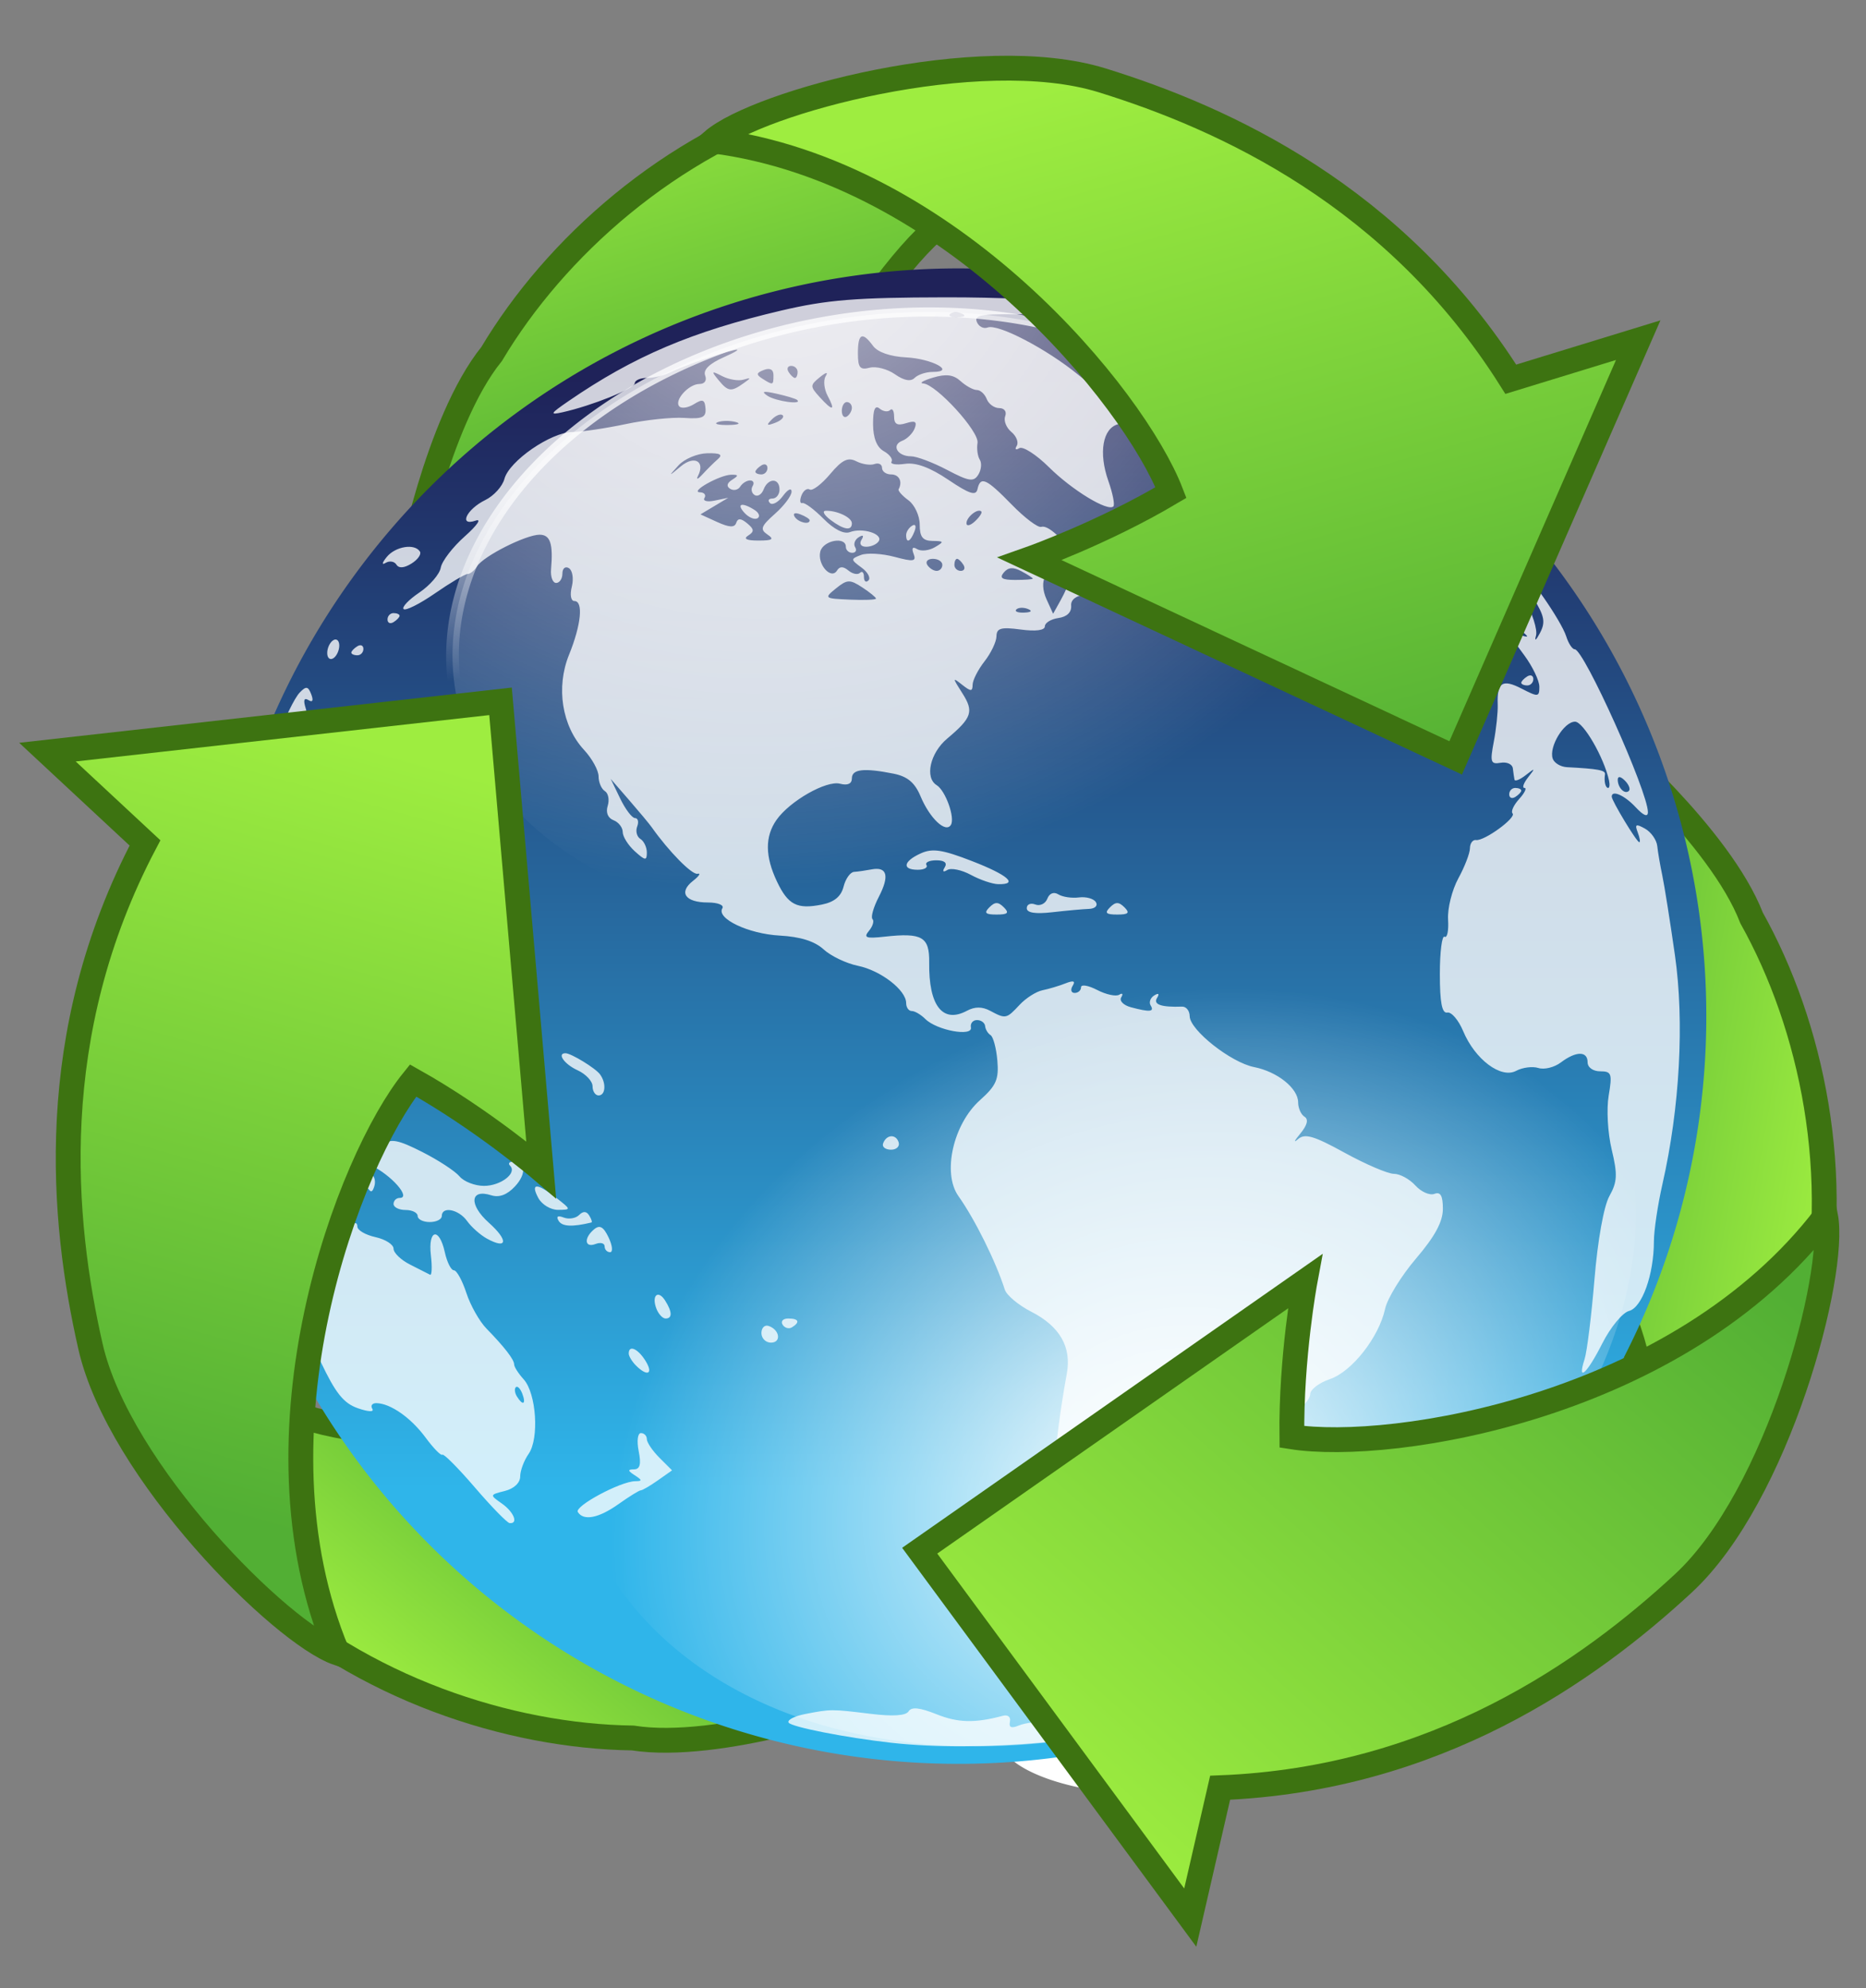 <?xml version="1.0" encoding="UTF-8" standalone="no"?>
<!-- Created with Inkscape (http://www.inkscape.org/) -->
<svg xmlns:dc="http://purl.org/dc/elements/1.1/" xmlns:cc="http://web.resource.org/cc/" xmlns:rdf="http://www.w3.org/1999/02/22-rdf-syntax-ns#" xmlns:svg="http://www.w3.org/2000/svg" xmlns="http://www.w3.org/2000/svg" xmlns:xlink="http://www.w3.org/1999/xlink" xmlns:sodipodi="http://inkscape.sourceforge.net/DTD/sodipodi-0.dtd" xmlns:inkscape="http://www.inkscape.org/namespaces/inkscape" id="svg2" sodipodi:version="0.32" inkscape:version="0.41" width="150.191" height="160.045" version="1.0" sodipodi:docbase="/home/kuba" sodipodi:docname="earth_recycle.svg" inkscape:export-xdpi="156.52174" inkscape:export-ydpi="156.52174">
  <rect width="100%" height="100%" fill="#808080" stroke="none"/>
  <defs id="defs5">
    <linearGradient id="linearGradient3534">
      <stop style="stop-color:#87f862;stop-opacity:1;" offset="0" id="stop3536"></stop>
      <stop style="stop-color:#63aacc;stop-opacity:1;" offset="0.5" id="stop3540"></stop>
      <stop style="stop-color:#ffffff;stop-opacity:1;" offset="1" id="stop3538"></stop>
    </linearGradient>
    <linearGradient y2="-75.892" x2="14.184" y1="-55.519" x1="-16.717" gradientTransform="matrix(-0.335,0.989,-0.907,-0.307,0,0)" gradientUnits="userSpaceOnUse" id="linearGradient2391" xlink:href="#linearGradient8789" inkscape:collect="always"></linearGradient>
    <linearGradient y2="11.497" x2="-155.116" y1="28.476" x1="-178.06" gradientTransform="matrix(-0.689,-0.785,0.719,-0.632,0,0)" gradientUnits="userSpaceOnUse" id="linearGradient2377" xlink:href="#linearGradient8789" inkscape:collect="always"></linearGradient>
    <linearGradient inkscape:collect="always" xlink:href="#linearGradient2165" id="linearGradient10509" gradientUnits="userSpaceOnUse" x1="194.689" y1="31.854" x2="194.689" y2="74.712"></linearGradient>
    <linearGradient inkscape:collect="always" xlink:href="#linearGradient4448" id="linearGradient10507" gradientUnits="userSpaceOnUse" x1="181.996" y1="36.387" x2="183.279" y2="53.875"></linearGradient>
    <radialGradient inkscape:collect="always" xlink:href="#linearGradient2173" id="radialGradient10505" gradientUnits="userSpaceOnUse" gradientTransform="matrix(0.162,2.107,-1.691,0.263,228.263,-371.43)" cx="180.725" cy="38.594" fx="180.725" fy="38.594" r="28.884"></radialGradient>
    <radialGradient inkscape:collect="always" xlink:href="#linearGradient3598" id="radialGradient10503" gradientUnits="userSpaceOnUse" gradientTransform="matrix(-1.018,1.575892e-16,6.233031e-7,-1.182,391.624,74.389)" cx="194.079" cy="26.293" fx="194.079" fy="26.293" r="28.884"></radialGradient>
    <linearGradient id="linearGradient8789">
      <stop style="stop-color:#9eed40;stop-opacity:1;" offset="0" id="stop8791"></stop>
      <stop style="stop-color:#52af34;stop-opacity:1;" offset="1" id="stop8793"></stop>
    </linearGradient>
    <linearGradient inkscape:collect="always" id="linearGradient4448">
      <stop style="stop-color:#ffffff;stop-opacity:1;" offset="0" id="stop4450"></stop>
      <stop style="stop-color:#ffffff;stop-opacity:0;" offset="1" id="stop4452"></stop>
    </linearGradient>
    <linearGradient id="linearGradient3598" inkscape:collect="always">
      <stop id="stop3600" offset="0" style="stop-color:#ffffff;stop-opacity:1"></stop>
      <stop id="stop3602" offset="1" style="stop-color:#ffffff;stop-opacity:0"></stop>
    </linearGradient>
    <linearGradient inkscape:collect="always" id="linearGradient2173">
      <stop style="stop-color:#ffffff;stop-opacity:0.875" offset="0" id="stop2175"></stop>
      <stop style="stop-color:#ffffff;stop-opacity:0" offset="1" id="stop2177"></stop>
    </linearGradient>
    <linearGradient inkscape:collect="always" id="linearGradient2165">
      <stop style="stop-color:#1f2259;stop-opacity:1;" offset="0" id="stop2167"></stop>
      <stop style="stop-color:#2fb5ea;stop-opacity:1" offset="1" id="stop2169"></stop>
    </linearGradient>
    <radialGradient inkscape:collect="always" xlink:href="#linearGradient2173" id="radialGradient4325" gradientUnits="userSpaceOnUse" gradientTransform="matrix(0.162,2.107,-1.691,0.263,228.263,-371.43)" cx="180.725" cy="38.594" fx="180.725" fy="38.594" r="28.884"></radialGradient>
    <radialGradient inkscape:collect="always" xlink:href="#linearGradient3598" id="radialGradient4327" gradientUnits="userSpaceOnUse" gradientTransform="matrix(-1.018,0,6.2330308e-7,-1.182,391.624,74.389)" cx="194.079" cy="26.293" fx="194.079" fy="26.293" r="28.884"></radialGradient>
    <linearGradient inkscape:collect="always" xlink:href="#linearGradient4448" id="linearGradient4456" x1="181.996" y1="36.387" x2="183.279" y2="53.875" gradientUnits="userSpaceOnUse"></linearGradient>
    <radialGradient cx="246.846" cy="165.748" fx="246.846" fy="165.748" gradientTransform="scale(1.003,0.997)" gradientUnits="userSpaceOnUse" id="radialGradient4215" r="280.086" xlink:href="#linearGradient1708"></radialGradient>
    <radialGradient cx="269.585" cy="188.822" fx="269.585" fy="188.822" gradientUnits="userSpaceOnUse" id="radialGradient4214" r="250.608" xlink:href="#linearGradient4206"></radialGradient>
    <radialGradient cx="269.585" cy="188.822" fx="269.585" fy="188.822" gradientUnits="userSpaceOnUse" id="radialGradient4210" r="250.608" xlink:href="#linearGradient4206"></radialGradient>
    <radialGradient cx="246.846" cy="165.748" fx="246.846" fy="165.748" gradientTransform="scale(1.003,0.997)" gradientUnits="userSpaceOnUse" id="radialGradient1712" r="280.086" xlink:href="#linearGradient1708"></radialGradient>
    <linearGradient id="linearGradient1708">
      <stop id="stop1709" offset="0" style="stop-color:#5e6700;stop-opacity:1;"></stop>
      <stop id="stop1710" offset="1" style="stop-color:#005f00;stop-opacity:1;"></stop>
    </linearGradient>
    <linearGradient id="linearGradient4206">
      <stop id="stop4207" offset="0" style="stop-color:#0089af;stop-opacity:1;"></stop>
      <stop id="stop4208" offset="1" style="stop-color:#00005c;stop-opacity:1;"></stop>
    </linearGradient>
    <linearGradient inkscape:collect="always" xlink:href="#linearGradient2165" id="linearGradient1461" gradientUnits="userSpaceOnUse" x1="194.689" y1="31.854" x2="194.689" y2="74.712"></linearGradient>
    <linearGradient gradientUnits="userSpaceOnUse" y2="141.795" x2="42.925" y1="159.772" x1="21.739" gradientTransform="scale(1.201,0.832)" id="linearGradient3544" xlink:href="#linearGradient8789" inkscape:collect="always"></linearGradient>
    <linearGradient gradientUnits="userSpaceOnUse" y2="80.245" x2="84.935" y1="13.401" x1="59.63" gradientTransform="scale(1.153,0.867)" id="linearGradient3552" xlink:href="#linearGradient8789" inkscape:collect="always"></linearGradient>
    <linearGradient gradientUnits="userSpaceOnUse" y2="137.726" x2="7.69" y1="71.676" x1="32.349" gradientTransform="scale(1.153,0.867)" id="linearGradient3554" xlink:href="#linearGradient8789" inkscape:collect="always"></linearGradient>
    <linearGradient gradientUnits="userSpaceOnUse" y2="118.519" x2="123.33" y1="163.471" x1="69.567" gradientTransform="scale(1.153,0.867)" id="linearGradient3556" xlink:href="#linearGradient8789" inkscape:collect="always"></linearGradient>
  </defs>
  <g id="layer1" transform="matrix(0.172,0,0,0.172,188.099,-4.282)"></g>
  <path style="stroke-dasharray:none;fill:url(#linearGradient2391);fill-opacity:1.0;fill-rule:evenodd;stroke:#3d7311;stroke-width:2;stroke-linecap:butt;stroke-linejoin:miter;stroke-miterlimit:4;stroke-opacity:1;display:inline" d="M 89.069,16.946 C 81.909,17.463 79.62,12.277 71.866,22.152 C 64.18,31.938 60.762,41.921 60.762,41.921 L 32.882,46.087 C 32.882,46.087 35.141,33.984 39.571,28.498 C 44.677,19.933 53.91,11.662 65.214,8.135 C 76.517,4.609 96.101,16.438 89.069,16.946 z" id="path2333" sodipodi:nodetypes="czccczz"></path>
  <path sodipodi:type="arc" style="fill:#ffffff;fill-opacity:1;stroke:none;stroke-width:1.25;stroke-miterlimit:4;stroke-opacity:1;display:inline" id="path3519" sodipodi:cx="193.56345" sodipodi:cy="56.485737" sodipodi:rx="28.884468" sodipodi:ry="28.884468" d="M 222.448 56.486 A 28.884 28.884 0 1 1 164.679,56.486 A 28.884 28.884 0 1 1 222.448 56.486 z" transform="matrix(0.45,0,0,-0.165,6.26,149.096)"></path>
  <path style="stroke-dasharray:none;fill:url(#linearGradient3544);fill-opacity:1.0;fill-rule:evenodd;stroke:#3d7311;stroke-width:2;stroke-linecap:butt;stroke-linejoin:miter;stroke-miterlimit:4;stroke-opacity:1;display:inline" d="M 16.171,102.826 C 20.199,108.768 16.852,113.343 29.281,115.121 C 41.599,116.884 51.954,114.853 51.954,114.853 L 69.501,136.915 C 69.501,136.915 57.89,141.01 50.925,139.916 C 40.954,139.777 29.174,135.916 20.468,127.89 C 11.763,119.864 12.214,96.99 16.171,102.826 z" id="path2381" sodipodi:nodetypes="czccczz"></path>
  <path style="stroke-dasharray:none;fill:url(#linearGradient2377);fill-opacity:1.0;fill-rule:evenodd;stroke:#3d7311;stroke-width:2;stroke-linecap:butt;stroke-linejoin:miter;stroke-miterlimit:4;stroke-opacity:1;display:inline" d="M 126.238,122.54 C 129.37,116.081 135.005,116.692 130.331,105.039 C 125.698,93.49 118.761,85.538 118.761,85.538 L 129.094,59.311 C 129.094,59.311 138.446,67.318 140.981,73.898 C 145.847,82.602 148.393,94.734 145.795,106.286 C 143.197,117.839 123.161,128.885 126.238,122.54 z" id="path2365" sodipodi:nodetypes="czccczz"></path>
  <path transform="matrix(2.084,0,0,2.084,-326.244,-35.914)" d="M 222.448 56.486 A 28.884 28.884 0 1 1 164.679,56.486 A 28.884 28.884 0 1 1 222.448 56.486 z" sodipodi:ry="28.884468" sodipodi:rx="28.884468" sodipodi:cy="56.485737" sodipodi:cx="193.56345" id="path3523" style="fill:url(#linearGradient10509);fill-opacity:1;stroke:none;stroke-width:1.25;stroke-miterlimit:4;stroke-opacity:1;display:inline" sodipodi:type="arc"></path>
  <path style="opacity:0.784;fill:#ffffff;fill-opacity:1;display:inline" id="path3525" d="M 71.721,140.3 C 68.035,139.884 63.693,139.03 63.476,138.679 C 63.344,138.466 63.944,138.155 64.809,137.987 C 66.878,137.585 66.913,137.585 70.077,137.972 C 71.876,138.192 72.914,138.124 73.132,137.771 C 73.364,137.395 74.03,137.464 75.387,138.007 C 77.113,138.698 78.462,138.73 80.701,138.134 C 81.126,138.021 81.37,138.217 81.287,138.607 C 81.188,139.075 81.405,139.164 82.016,138.906 C 82.494,138.704 83.54,138.574 84.341,138.618 L 85.797,138.696 L 84.627,137.872 L 83.458,137.048 L 84.569,136.638 C 85.277,136.375 85.925,136.43 86.356,136.788 C 87.225,137.509 93.197,136.995 95.595,135.993 C 96.545,135.596 98.006,135.263 98.841,135.254 C 99.676,135.244 100.905,134.924 101.572,134.543 C 102.921,133.772 103.999,133.616 103.999,134.192 C 103.999,134.629 99.24,136.749 95.02,138.192 C 89.288,140.151 78.801,141.1 71.721,140.3 z M 84.686,132.511 C 82.942,131.794 81.968,130.062 82.757,129.082 C 83.102,128.654 83.05,128.473 82.58,128.468 C 82.112,128.463 82.08,128.354 82.473,128.104 C 82.781,127.908 83.18,126.655 83.361,125.32 C 83.542,123.985 83.976,121.91 84.324,120.709 C 84.673,119.508 84.955,118.088 84.951,117.554 C 84.943,116.526 85.368,113.288 85.864,110.598 C 86.262,108.444 85.304,106.772 82.998,105.596 C 81.976,105.074 81.02,104.275 80.875,103.82 C 80.153,101.559 78.475,98.174 77.137,96.283 C 75.832,94.437 76.723,90.491 78.881,88.564 C 80.183,87.402 80.406,86.894 80.275,85.379 C 80.19,84.388 79.944,83.468 79.729,83.334 C 79.513,83.201 79.316,82.873 79.291,82.606 C 79.265,82.339 78.971,82.121 78.638,82.121 C 78.304,82.121 78.084,82.388 78.148,82.714 C 78.3,83.484 75.39,82.946 74.479,82.036 C 74.125,81.682 73.633,81.392 73.385,81.392 C 73.137,81.392 72.934,81.103 72.934,80.749 C 72.934,79.709 70.885,78.127 69.051,77.752 C 68.117,77.561 66.874,76.965 66.288,76.428 C 65.575,75.774 64.413,75.408 62.763,75.319 C 60.234,75.182 57.633,73.944 58.143,73.12 C 58.301,72.864 57.776,72.655 56.974,72.655 C 55.155,72.655 54.594,71.842 55.776,70.917 C 56.27,70.531 56.436,70.272 56.145,70.343 C 55.705,70.45 53.839,68.555 52.448,66.588 C 52.26,66.321 51.441,65.338 50.63,64.404 L 49.155,62.705 L 49.916,64.282 C 50.335,65.15 50.873,65.86 51.112,65.86 C 51.351,65.86 51.429,66.166 51.286,66.539 C 51.143,66.912 51.259,67.362 51.544,67.538 C 51.829,67.715 52.063,68.207 52.063,68.634 C 52.063,69.308 51.937,69.295 51.092,68.53 C 50.558,68.046 50.121,67.35 50.121,66.983 C 50.121,66.616 49.787,66.187 49.378,66.03 C 48.925,65.856 48.744,65.405 48.913,64.873 C 49.065,64.393 48.962,63.86 48.685,63.688 C 48.407,63.516 48.179,62.984 48.179,62.505 C 48.179,62.025 47.653,61.065 47.01,60.372 C 45.226,58.447 44.735,55.338 45.801,52.711 C 46.779,50.299 46.968,48.386 46.229,48.386 C 45.949,48.386 45.861,47.881 46.025,47.225 C 46.185,46.587 46.08,45.919 45.792,45.741 C 45.502,45.561 45.267,45.754 45.267,46.173 C 45.267,46.589 45.04,46.93 44.763,46.93 C 44.486,46.93 44.302,46.438 44.353,45.838 C 44.532,43.765 44.293,43.047 43.428,43.047 C 42.326,43.047 38.902,44.777 38.401,45.588 C 38.192,45.925 37.85,46.204 37.64,46.208 C 37.43,46.211 36.248,46.912 35.014,47.766 C 33.78,48.62 32.642,49.19 32.485,49.033 C 32.329,48.877 32.9,48.277 33.755,47.701 C 34.61,47.124 35.385,46.224 35.476,45.699 C 35.567,45.175 36.442,44.036 37.421,43.169 C 38.399,42.302 38.788,41.736 38.284,41.912 C 36.89,42.397 37.549,40.992 39.062,40.254 C 39.748,39.92 40.439,39.155 40.599,38.555 C 40.983,37.113 44.336,34.8 46.073,34.778 C 46.831,34.769 48.762,34.482 50.364,34.142 C 51.966,33.802 54.081,33.578 55.064,33.644 C 56.533,33.743 56.84,33.608 56.785,32.882 C 56.731,32.165 56.558,32.098 55.869,32.529 C 55.401,32.821 54.869,32.909 54.685,32.726 C 54.221,32.262 55.423,30.912 56.3,30.912 C 56.722,30.912 56.911,30.627 56.756,30.224 C 56.582,29.77 57.103,29.266 58.282,28.747 C 59.266,28.314 59.635,28.059 59.101,28.181 C 57.82,28.472 54.947,29.479 53.889,30.006 C 53.426,30.237 52.607,30.427 52.069,30.427 C 51.532,30.427 51.092,30.619 51.092,30.854 C 51.092,31.276 47.632,32.665 45.267,33.192 C 44.216,33.426 44.281,33.306 45.753,32.295 C 51.008,28.682 55.681,26.693 62.882,25.002 C 66.574,24.135 68.873,23.95 76.089,23.937 C 84.796,23.922 91.329,24.704 89.895,25.59 C 89.536,25.812 89.058,25.881 88.835,25.743 C 88.611,25.605 86.16,25.426 83.388,25.346 C 79.157,25.223 78.39,25.312 78.616,25.899 C 78.763,26.284 79.158,26.494 79.493,26.366 C 80.326,26.046 84.246,28.091 86.782,30.169 C 87.932,31.112 89.057,31.883 89.281,31.883 C 89.506,31.883 89.973,32.337 90.32,32.892 C 90.871,33.775 90.831,33.931 89.999,34.149 C 88.749,34.476 88.408,36.449 89.209,38.718 C 89.561,39.716 89.743,40.638 89.614,40.767 C 89.17,41.211 86.302,39.465 84.432,37.614 C 83.402,36.594 82.326,35.904 82.04,36.081 C 81.754,36.258 81.661,36.175 81.834,35.896 C 82.006,35.618 81.811,35.112 81.401,34.772 C 80.992,34.432 80.769,33.862 80.906,33.504 C 81.046,33.138 80.836,32.854 80.427,32.854 C 80.027,32.854 79.574,32.526 79.42,32.125 C 79.266,31.725 78.908,31.397 78.624,31.397 C 78.34,31.397 77.753,31.077 77.32,30.685 C 76.739,30.159 76.155,30.084 75.097,30.4 C 74.308,30.636 73.953,30.847 74.307,30.87 C 75.354,30.938 78.829,34.741 78.679,35.655 C 78.603,36.116 78.685,36.723 78.86,37.003 C 79.036,37.282 78.983,37.828 78.741,38.216 C 78.367,38.815 77.99,38.757 76.225,37.827 C 75.082,37.226 73.778,36.735 73.327,36.735 C 72.227,36.737 71.718,35.83 72.623,35.482 C 73.02,35.33 73.469,34.88 73.622,34.483 C 73.83,33.941 73.658,33.837 72.931,34.068 C 72.219,34.294 71.964,34.153 71.964,33.533 C 71.964,33.07 71.82,32.835 71.644,33.011 C 71.469,33.187 71.086,33.133 70.795,32.891 C 70.429,32.587 70.267,32.975 70.271,34.146 C 70.275,35.254 70.572,36.006 71.13,36.319 C 71.6,36.581 71.882,36.962 71.757,37.164 C 71.632,37.366 72.119,37.446 72.839,37.342 C 73.722,37.213 74.859,37.632 76.332,38.627 C 78.016,39.764 78.552,39.939 78.673,39.39 C 78.913,38.305 79.367,38.508 81.434,40.625 C 82.48,41.697 83.548,42.502 83.808,42.415 C 84.356,42.233 85.622,43.415 86.791,45.198 C 87.609,46.447 88.796,46.979 88.216,45.838 C 88.046,45.504 88.361,45.747 88.915,46.377 C 89.47,47.007 89.92,47.881 89.916,48.318 C 89.909,49.009 89.846,49.018 89.438,48.386 C 89.019,47.739 88.962,47.739 88.921,48.386 C 88.89,48.886 88.799,48.924 88.631,48.507 C 88.239,47.537 86.136,47.749 86.215,48.75 C 86.258,49.288 85.882,49.656 85.19,49.754 C 84.59,49.84 84.098,50.142 84.098,50.425 C 84.098,50.746 83.367,50.843 82.157,50.68 C 80.571,50.468 80.213,50.567 80.204,51.223 C 80.198,51.665 79.766,52.572 79.244,53.24 C 78.722,53.907 78.29,54.753 78.284,55.12 C 78.275,55.684 78.145,55.684 77.433,55.12 C 76.652,54.502 76.654,54.551 77.453,55.802 C 78.401,57.287 78.238,57.778 76.232,59.466 C 74.863,60.618 74.416,62.606 75.391,63.209 C 76.104,63.65 76.887,65.84 76.535,66.41 C 76.114,67.091 74.838,65.886 74.093,64.105 C 73.633,63.004 73.042,62.508 71.923,62.284 C 69.539,61.807 68.566,61.916 68.566,62.66 C 68.566,63.099 68.226,63.253 67.614,63.093 C 66.515,62.806 63.563,64.488 62.498,66.008 C 61.563,67.343 61.575,68.943 62.536,70.967 C 63.43,72.851 64.154,73.222 66.15,72.823 C 67.15,72.623 67.698,72.17 67.897,71.38 C 68.056,70.747 68.435,70.212 68.74,70.191 C 69.045,70.171 69.675,70.081 70.141,69.992 C 71.408,69.749 71.611,70.506 70.734,72.201 C 70.303,73.034 70.074,73.84 70.225,73.991 C 70.376,74.142 70.248,74.567 69.942,74.936 C 69.481,75.492 69.7,75.573 71.217,75.405 C 74.223,75.074 74.817,75.42 74.789,77.484 C 74.741,80.967 75.872,82.418 77.823,81.374 C 78.467,81.029 79.052,81.03 79.698,81.375 C 80.947,82.044 81.005,82.032 82.066,80.893 C 82.57,80.352 83.398,79.824 83.905,79.721 C 84.412,79.619 85.244,79.369 85.755,79.168 C 86.407,78.91 86.58,78.97 86.334,79.368 C 86.141,79.681 86.214,79.936 86.497,79.936 C 86.779,79.936 87.011,79.731 87.011,79.48 C 87.011,79.229 87.596,79.327 88.311,79.698 C 89.026,80.069 89.824,80.24 90.085,80.079 C 90.345,79.918 90.418,80.014 90.246,80.292 C 90.074,80.569 90.423,80.928 91.021,81.088 C 92.548,81.497 92.935,81.462 92.613,80.941 C 92.46,80.692 92.59,80.331 92.902,80.138 C 93.257,79.918 93.341,79.997 93.124,80.347 C 92.802,80.868 93.478,81.099 95.141,81.038 C 95.475,81.025 95.752,81.373 95.756,81.81 C 95.769,82.924 99.077,85.538 100.94,85.905 C 102.818,86.276 104.485,87.615 104.485,88.753 C 104.485,89.211 104.717,89.731 105.002,89.906 C 105.34,90.115 105.219,90.587 104.651,91.27 C 104.173,91.844 104.091,92.043 104.468,91.713 C 105.024,91.225 105.734,91.431 108.233,92.805 C 109.927,93.736 111.709,94.498 112.192,94.498 C 112.676,94.498 113.453,94.92 113.92,95.436 C 114.387,95.952 115.076,96.256 115.452,96.112 C 115.945,95.923 116.134,96.257 116.134,97.319 C 116.134,98.354 115.497,99.534 113.974,101.317 C 112.787,102.709 111.667,104.529 111.486,105.361 C 110.988,107.658 108.81,110.43 107.033,111.029 C 106.165,111.322 105.455,111.868 105.455,112.241 C 105.455,112.615 104.855,113.307 104.121,113.779 C 103.386,114.251 102.392,115.124 101.91,115.72 C 99.527,118.668 96.93,120.736 95.849,120.546 C 95.011,120.399 94.772,120.556 94.878,121.183 C 95.03,122.076 93.984,123.621 93.229,123.621 C 92.977,123.621 91.584,124.646 90.133,125.898 C 88.381,127.411 87.691,128.296 88.077,128.534 C 88.485,128.786 88.304,129.192 87.47,129.897 C 86.357,130.839 86.336,130.943 87.132,131.562 C 87.599,131.925 87.981,132.337 87.981,132.477 C 87.981,133.092 86.148,133.111 84.686,132.511 z M 82.733,49.025 C 82.383,48.885 81.964,48.902 81.803,49.064 C 81.642,49.225 81.928,49.34 82.44,49.318 C 83.005,49.295 83.12,49.18 82.733,49.025 z M 86.023,46.824 C 86.032,46.632 85.712,46.601 85.312,46.754 C 84.886,46.918 84.581,46.76 84.576,46.375 C 84.57,45.838 84.489,45.843 84.136,46.4 C 83.874,46.814 83.912,47.541 84.234,48.247 L 84.764,49.41 L 85.385,48.291 C 85.726,47.676 86.013,47.016 86.023,46.824 z M 70.507,48.189 C 70.507,48.092 70.008,47.685 69.398,47.285 C 68.403,46.633 68.185,46.642 67.286,47.37 C 66.312,48.159 66.342,48.184 68.396,48.273 C 69.557,48.324 70.507,48.286 70.507,48.189 z M 69.34,45.69 C 68.459,45.046 68.457,45 69.294,44.678 C 69.776,44.493 70.99,44.561 71.992,44.828 C 73.537,45.241 73.771,45.204 73.534,44.586 C 73.353,44.115 73.454,43.981 73.819,44.207 C 74.129,44.399 74.767,44.332 75.236,44.059 C 76.011,43.607 75.995,43.56 75.058,43.547 C 74.267,43.536 74.026,43.229 74.026,42.235 C 74.026,41.522 73.617,40.639 73.116,40.273 C 72.616,39.907 72.261,39.507 72.328,39.385 C 72.664,38.771 72.369,38.193 71.721,38.193 C 71.32,38.193 70.993,37.956 70.993,37.667 C 70.993,37.378 70.72,37.239 70.386,37.359 C 70.052,37.478 69.392,37.377 68.918,37.133 C 68.25,36.789 67.778,37.021 66.811,38.171 C 66.126,38.985 65.389,39.543 65.175,39.41 C 64.96,39.278 64.66,39.493 64.508,39.889 C 64.357,40.284 64.388,40.56 64.579,40.5 C 64.769,40.441 65.536,41.01 66.282,41.763 C 67.131,42.621 67.928,43.023 68.413,42.837 C 69.414,42.453 71.091,42.981 70.728,43.567 C 70.575,43.815 70.122,44.017 69.722,44.017 C 69.295,44.017 69.137,43.786 69.34,43.457 C 69.557,43.107 69.473,43.029 69.118,43.248 C 68.806,43.441 68.676,43.803 68.829,44.051 C 68.983,44.3 68.877,44.503 68.594,44.503 C 68.312,44.503 68.08,44.284 68.08,44.017 C 68.08,43.163 66.261,43.499 66.026,44.396 C 65.759,45.416 66.89,46.707 67.37,45.931 C 67.585,45.582 67.869,45.582 68.29,45.931 C 68.624,46.209 69.042,46.292 69.217,46.117 C 69.393,45.941 69.537,46.088 69.537,46.444 C 69.537,46.8 69.7,46.928 69.9,46.728 C 70.1,46.529 69.848,46.061 69.34,45.69 z M 72.934,43.075 C 72.934,42.824 73.15,42.485 73.414,42.322 C 73.689,42.152 73.771,42.347 73.605,42.779 C 73.282,43.62 72.934,43.774 72.934,43.075 z M 66.838,41.849 C 66.32,41.457 66.151,41.129 66.463,41.121 C 67.385,41.095 68.566,41.661 68.566,42.128 C 68.566,42.764 67.908,42.658 66.838,41.849 z M 83.128,46.583 C 83.128,46.526 82.714,46.257 82.208,45.986 C 81.552,45.635 81.146,45.665 80.793,46.091 C 80.421,46.539 80.649,46.687 81.713,46.687 C 82.491,46.687 83.128,46.64 83.128,46.583 z M 75.847,45.474 C 75.847,45.207 75.506,44.988 75.09,44.988 C 74.674,44.988 74.468,45.207 74.633,45.474 C 74.798,45.741 75.139,45.959 75.39,45.959 C 75.641,45.959 75.847,45.741 75.847,45.474 z M 77.546,45.474 C 77.381,45.207 77.149,44.988 77.032,44.988 C 76.914,44.988 76.817,45.207 76.817,45.474 C 76.817,45.741 77.049,45.959 77.332,45.959 C 77.614,45.959 77.711,45.741 77.546,45.474 z M 61.77,43.031 C 61.155,42.619 61.248,42.362 62.377,41.362 C 63.111,40.713 63.712,39.91 63.712,39.579 C 63.712,39.249 63.402,39.402 63.024,39.919 C 62.645,40.437 62.172,40.697 61.972,40.498 C 61.772,40.298 61.863,40.134 62.175,40.134 C 62.486,40.134 62.741,39.807 62.741,39.406 C 62.741,38.464 61.823,38.462 61.462,39.403 C 61.309,39.802 60.984,40.006 60.741,39.855 C 60.497,39.705 60.424,39.379 60.578,39.13 C 60.731,38.882 60.638,38.678 60.372,38.678 C 60.105,38.678 59.749,38.9 59.581,39.171 C 59.414,39.443 59.05,39.525 58.773,39.354 C 58.448,39.153 58.503,38.894 58.928,38.625 C 59.464,38.285 59.451,38.209 58.858,38.217 C 57.936,38.23 55.48,39.609 56.338,39.632 C 56.688,39.641 56.851,39.847 56.702,40.089 C 56.552,40.331 56.922,40.427 57.523,40.301 L 58.615,40.074 L 57.497,40.742 L 56.378,41.41 L 57.726,42.025 C 58.699,42.468 59.125,42.488 59.256,42.095 C 59.387,41.702 59.634,41.713 60.142,42.134 C 60.709,42.605 60.723,42.796 60.216,43.118 C 59.806,43.378 60.094,43.517 61.042,43.517 C 62.176,43.517 62.337,43.41 61.77,43.031 z M 59.931,41.297 C 59.237,40.547 59.706,40.403 60.73,41.052 C 61.092,41.281 61.201,41.583 60.973,41.722 C 60.744,41.86 60.275,41.669 59.931,41.297 z M 78.985,41.178 C 78.712,40.89 77.788,41.62 77.788,42.124 C 77.788,42.385 78.094,42.318 78.467,41.974 C 78.841,41.629 79.074,41.271 78.985,41.178 z M 65.168,41.885 C 65.168,41.78 64.829,41.564 64.415,41.405 C 63.983,41.24 63.788,41.321 63.958,41.596 C 64.243,42.057 65.168,42.278 65.168,41.885 z M 57.783,36.96 C 58.203,36.595 57.962,36.465 56.913,36.49 C 56.116,36.509 55.081,36.947 54.613,37.464 C 53.779,38.384 53.783,38.385 54.805,37.538 C 55.891,36.639 56.777,37.138 56.181,38.314 C 56.012,38.648 56.173,38.593 56.539,38.193 C 56.904,37.792 57.464,37.238 57.783,36.96 z M 61.77,37.679 C 61.77,37.396 61.552,37.3 61.285,37.465 C 61.018,37.63 60.8,37.861 60.8,37.979 C 60.8,38.096 61.018,38.193 61.285,38.193 C 61.552,38.193 61.77,37.961 61.77,37.679 z M 59.213,33.973 C 58.741,33.85 58.085,33.858 57.757,33.991 C 57.428,34.124 57.814,34.225 58.615,34.215 C 59.416,34.205 59.685,34.096 59.213,33.973 z M 62.997,33.433 C 62.847,33.283 62.456,33.432 62.126,33.764 C 61.651,34.243 61.706,34.299 62.398,34.036 C 62.877,33.854 63.146,33.582 62.997,33.433 z M 68.566,32.825 C 68.566,32.574 68.384,32.368 68.161,32.368 C 67.939,32.368 67.757,32.686 67.757,33.075 C 67.757,33.464 67.939,33.669 68.161,33.532 C 68.384,33.394 68.566,33.076 68.566,32.825 z M 66.619,31.873 C 66.33,31.333 66.255,30.623 66.452,30.295 C 66.678,29.92 66.502,29.949 65.977,30.375 C 65.196,31.009 65.195,31.108 65.959,31.952 C 67.022,33.127 67.274,33.096 66.619,31.873 z M 64.157,32.194 C 64.046,32.098 63.299,31.873 62.498,31.694 C 61.435,31.456 61.239,31.501 61.77,31.861 C 62.426,32.304 64.644,32.614 64.157,32.194 z M 59.829,30.868 C 60.476,30.41 60.476,30.376 59.829,30.567 C 59.428,30.684 58.664,30.556 58.13,30.282 C 57.262,29.835 57.23,29.868 57.825,30.59 C 58.601,31.53 58.844,31.564 59.829,30.868 z M 62.256,30.199 C 62.256,29.748 61.973,29.595 61.487,29.781 C 60.868,30.019 60.844,30.156 61.366,30.487 C 62.228,31.033 62.256,31.024 62.256,30.199 z M 75.07,29.941 C 76.977,29.941 75.025,28.877 72.921,28.77 C 71.653,28.705 70.64,28.352 70.27,27.847 C 69.405,26.664 69.051,26.836 69.051,28.44 C 69.051,29.596 69.221,29.806 69.992,29.604 C 70.509,29.469 71.428,29.706 72.035,30.131 C 72.763,30.641 73.301,30.74 73.618,30.422 C 73.883,30.158 74.536,29.941 75.07,29.941 z M 64.197,29.941 C 64.197,29.674 63.966,29.456 63.683,29.456 C 63.401,29.456 63.304,29.674 63.469,29.941 C 63.634,30.208 63.866,30.427 63.983,30.427 C 64.101,30.427 64.197,30.208 64.197,29.941 z M 77.394,25.241 C 77.043,25.101 76.625,25.118 76.464,25.279 C 76.302,25.441 76.589,25.555 77.101,25.534 C 77.666,25.511 77.781,25.396 77.394,25.241 z M 90.26,131.563 C 89.742,131.045 90.404,130.417 91.467,130.417 C 92.302,130.417 92.368,130.538 91.865,131.145 C 91.212,131.931 90.749,132.052 90.26,131.563 z M 38.229,119.755 C 36.894,118.2 35.714,117.01 35.606,117.112 C 35.499,117.215 34.893,116.596 34.259,115.738 C 33.082,114.142 31.446,112.991 30.313,112.96 C 29.963,112.951 29.807,113.153 29.965,113.409 C 30.137,113.687 29.666,113.67 28.796,113.367 C 27.658,112.97 27.002,112.148 25.809,109.624 C 23.351,104.423 23.321,104.295 24.448,103.692 C 25.015,103.389 25.327,102.864 25.176,102.47 C 25.031,102.09 25.123,101.779 25.381,101.779 C 25.64,101.779 25.852,101.438 25.852,101.02 C 25.852,100.512 26.212,100.312 26.944,100.414 C 27.701,100.519 28.038,100.316 28.042,99.75 C 28.045,99.302 28.209,98.774 28.406,98.577 C 28.603,98.38 28.764,98.457 28.764,98.747 C 28.764,99.037 29.419,99.419 30.22,99.595 C 31.021,99.771 31.676,100.19 31.676,100.526 C 31.676,100.862 32.277,101.439 33.011,101.807 C 33.745,102.175 34.466,102.541 34.613,102.621 C 34.761,102.701 34.791,101.998 34.682,101.059 C 34.437,98.967 35.353,98.762 35.802,100.808 C 35.978,101.609 36.306,102.264 36.531,102.264 C 36.756,102.264 37.208,103.083 37.535,104.084 C 37.862,105.086 38.589,106.376 39.15,106.951 C 40.612,108.451 41.384,109.452 41.384,109.85 C 41.384,110.041 41.728,110.577 42.149,111.042 C 43.171,112.171 43.412,115.81 42.548,117.044 C 42.175,117.577 41.869,118.397 41.869,118.866 C 41.869,119.376 41.371,119.845 40.632,120.03 C 39.409,120.337 39.406,120.349 40.389,121.038 C 41.36,121.718 41.746,122.684 41.02,122.617 C 40.82,122.599 39.564,121.311 38.229,119.755 z M 42.037,112.194 C 41.879,111.782 41.645,111.549 41.518,111.676 C 41.391,111.803 41.431,112.14 41.607,112.425 C 42.085,113.2 42.365,113.049 42.037,112.194 z M 46.508,121.724 C 46.219,121.257 49.941,119.258 51.124,119.245 C 51.707,119.239 51.702,119.162 51.092,118.768 C 50.518,118.397 50.505,118.295 51.031,118.29 C 51.513,118.284 51.618,117.877 51.407,116.826 C 51.243,116.005 51.322,115.37 51.589,115.37 C 51.85,115.37 52.063,115.588 52.063,115.855 C 52.063,116.122 52.519,116.797 53.078,117.356 L 54.093,118.371 L 52.956,119.172 C 52.331,119.613 51.711,119.976 51.577,119.978 C 51.444,119.981 50.645,120.474 49.803,121.074 C 48.194,122.221 46.965,122.464 46.508,121.724 z M 51.189,109.933 C 50.869,109.613 50.606,109.176 50.606,108.963 C 50.606,108.247 51.337,108.564 51.95,109.545 C 52.614,110.608 52.117,110.861 51.189,109.933 z M 127.539,109.424 C 127.734,108.823 128.092,105.929 128.336,102.992 C 128.598,99.831 129.087,97.098 129.536,96.293 C 130.175,95.148 130.204,94.555 129.722,92.545 C 129.404,91.218 129.296,89.289 129.48,88.202 C 129.778,86.437 129.711,86.246 128.797,86.246 C 128.22,86.246 127.783,85.933 127.783,85.518 C 127.783,84.601 126.851,84.608 125.625,85.536 C 125.105,85.929 124.294,86.129 123.823,85.979 C 123.352,85.83 122.544,85.933 122.029,86.209 C 120.811,86.86 118.721,85.292 117.768,83.012 C 117.397,82.123 116.823,81.45 116.492,81.516 C 116.063,81.601 115.891,80.714 115.891,78.405 C 115.891,76.629 116.063,75.282 116.273,75.411 C 116.483,75.541 116.609,74.919 116.553,74.03 C 116.497,73.141 116.869,71.648 117.379,70.714 C 117.89,69.78 118.31,68.687 118.313,68.287 C 118.317,67.887 118.538,67.589 118.804,67.627 C 119.472,67.721 122.079,65.818 121.743,65.482 C 121.593,65.333 121.833,64.811 122.276,64.322 C 122.718,63.833 122.91,63.433 122.703,63.433 C 122.495,63.433 122.625,63.051 122.991,62.584 C 123.595,61.814 123.578,61.797 122.808,62.4 C 122.341,62.767 121.931,62.931 121.898,62.764 C 121.865,62.598 121.805,62.189 121.766,61.856 C 121.726,61.522 121.286,61.32 120.786,61.407 C 119.981,61.548 119.918,61.355 120.233,59.709 C 120.429,58.687 120.57,57.338 120.547,56.71 C 120.482,54.933 120.927,54.639 122.472,55.438 C 123.802,56.126 123.9,56.116 123.9,55.288 C 123.9,54.799 123.354,53.659 122.687,52.754 C 121.243,50.797 121.236,50.769 122.323,51.11 C 123.091,51.352 123.098,51.316 122.396,50.731 C 121.554,50.03 121.501,49.897 121.417,48.265 C 121.375,47.443 121.306,47.383 121.139,48.022 C 121.017,48.489 120.631,48.871 120.281,48.871 C 119.389,48.871 118.959,46.933 119.781,46.617 C 120.144,46.478 120.322,46.052 120.175,45.671 C 119.982,45.167 120.146,45.068 120.776,45.31 C 121.455,45.57 121.573,45.461 121.32,44.805 C 121.118,44.277 121.189,44.084 121.512,44.284 C 121.794,44.458 121.902,44.921 121.752,45.313 C 121.602,45.704 122.018,46.99 122.677,48.17 C 123.335,49.35 123.764,50.701 123.63,51.171 C 123.491,51.657 123.627,51.569 123.945,50.967 C 124.408,50.091 124.317,49.603 123.419,48.15 C 122.822,47.184 122.428,46.299 122.543,46.184 C 122.829,45.898 125.66,49.961 126.066,51.24 C 126.246,51.806 126.552,52.269 126.746,52.269 C 127.489,52.269 132.637,63.729 132.637,65.383 C 132.637,65.808 132.285,65.665 131.648,64.981 C 130.759,64.026 129.725,63.571 129.725,64.133 C 129.725,64.468 131.74,67.802 131.942,67.802 C 132.041,67.802 131.984,67.443 131.816,67.006 C 131.565,66.353 131.671,66.3 132.403,66.709 C 132.893,66.984 133.338,67.615 133.39,68.112 C 133.443,68.609 133.624,69.67 133.794,70.471 C 133.963,71.272 134.421,74.162 134.812,76.894 C 135.581,82.262 135.203,89.184 133.807,95.326 C 133.431,96.983 133.121,99.058 133.12,99.937 C 133.115,102.614 132.169,105.263 131.119,105.537 C 130.593,105.675 129.624,106.851 128.965,108.152 C 127.72,110.61 126.924,111.319 127.539,109.424 z M 130.785,62.843 C 130.436,62.494 130.21,62.466 130.21,62.77 C 130.21,63.418 130.784,63.992 131.108,63.668 C 131.246,63.53 131.101,63.158 130.785,62.843 z M 129.506,62.826 C 129.1,60.976 127.44,58.103 126.773,58.099 C 125.885,58.093 124.657,60.12 124.973,61.069 C 125.091,61.423 125.608,61.735 126.121,61.762 C 128.644,61.894 129.235,62.006 129.182,62.341 C 129.093,62.903 129.218,63.433 129.439,63.433 C 129.549,63.433 129.579,63.16 129.506,62.826 z M 61.285,107.32 C 61.285,106.898 61.544,106.638 61.861,106.744 C 62.761,107.044 62.911,108.089 62.054,108.089 C 61.631,108.089 61.285,107.743 61.285,107.32 z M 62.989,106.641 C 62.821,106.369 63.024,106.147 63.441,106.147 C 64.293,106.147 64.419,106.439 63.745,106.855 C 63.497,107.008 63.156,106.912 62.989,106.641 z M 52.831,105.35 C 52.425,104.291 52.964,103.799 53.538,104.705 C 54.112,105.613 54.124,106.147 53.571,106.147 C 53.332,106.147 52.999,105.788 52.831,105.35 z M 48.665,100.338 C 48.665,100.079 48.337,99.994 47.937,100.147 C 47.052,100.487 46.972,99.667 47.821,98.963 C 48.275,98.586 48.577,98.759 48.989,99.631 C 49.294,100.278 49.346,100.808 49.105,100.808 C 48.863,100.808 48.665,100.597 48.665,100.338 z M 39.189,99.713 C 38.661,99.422 37.944,98.785 37.595,98.297 C 36.919,97.353 35.559,97.085 35.559,97.896 C 35.559,98.163 35.122,98.381 34.589,98.381 C 34.055,98.381 33.618,98.163 33.618,97.896 C 33.618,97.629 33.181,97.41 32.647,97.41 C 32.113,97.41 31.676,97.192 31.676,96.925 C 31.676,96.658 31.896,96.44 32.166,96.44 C 33.124,96.44 31.497,94.592 29.845,93.804 C 28.74,93.278 28.277,92.775 28.459,92.299 C 28.622,91.875 28.45,91.586 28.036,91.586 C 27.615,91.586 27.449,91.875 27.618,92.314 C 27.821,92.844 27.56,93.042 26.66,93.042 C 25.98,93.042 25.288,92.823 25.123,92.556 C 24.958,92.29 25.273,92.071 25.823,92.071 C 26.373,92.071 26.85,91.853 26.883,91.586 C 26.916,91.319 26.971,90.9 27.004,90.655 C 27.103,89.934 27.793,89.428 27.793,90.077 C 27.793,90.404 27.987,90.552 28.223,90.406 C 28.46,90.26 28.924,90.465 29.254,90.863 C 29.584,91.26 29.674,91.586 29.454,91.586 C 29.235,91.586 29.308,91.839 29.617,92.148 C 30.043,92.573 30.351,92.566 30.889,92.12 C 31.459,91.647 32.069,91.768 33.974,92.734 C 35.28,93.395 36.634,94.282 36.984,94.703 C 37.334,95.124 38.222,95.469 38.957,95.469 C 40.308,95.469 41.645,94.436 41.056,93.847 C 40.881,93.671 40.979,93.527 41.274,93.527 C 42.31,93.527 42.396,94.495 41.451,95.509 C 40.812,96.195 40.177,96.43 39.526,96.223 C 37.828,95.684 37.725,96.988 39.351,98.44 C 40.939,99.859 40.842,100.624 39.189,99.713 z M 44.969,98.292 C 44.744,97.927 44.884,97.831 45.371,98.018 C 45.783,98.176 46.34,98.085 46.609,97.816 C 46.939,97.486 47.206,97.499 47.425,97.853 C 47.605,98.144 47.684,98.397 47.601,98.417 C 46.061,98.788 45.252,98.749 44.969,98.292 z M 23.117,96.85 C 22.886,96.478 22.104,95.797 21.379,95.336 C 19.523,94.156 18.828,92.748 19.9,92.337 C 20.354,92.162 20.568,92.177 20.375,92.37 C 19.884,92.862 21.503,94.543 22.108,94.169 C 22.388,93.996 22.456,94.101 22.266,94.409 C 22.062,94.739 22.416,95.077 23.162,95.264 C 24.492,95.598 24.61,95.835 23.959,96.862 C 23.604,97.423 23.472,97.421 23.117,96.85 z M 24.691,96.72 C 24.837,96.34 25.291,95.901 25.7,95.744 C 26.234,95.539 26.361,95.677 26.148,96.231 C 25.985,96.656 25.852,97.096 25.852,97.207 C 25.852,97.319 25.531,97.41 25.139,97.41 C 24.722,97.41 24.536,97.124 24.691,96.72 z M 43.326,96.44 C 42.671,95.216 43.218,95.216 44.782,96.44 C 45.982,97.379 45.984,97.389 44.92,97.4 C 44.329,97.406 43.611,96.974 43.326,96.44 z M 27.793,96.226 C 27.793,96.108 28.012,95.876 28.278,95.711 C 28.545,95.547 28.764,95.643 28.764,95.926 C 28.764,96.208 28.545,96.44 28.278,96.44 C 28.012,96.44 27.793,96.343 27.793,96.226 z M 29.532,95.534 C 29.323,95.196 29.283,94.788 29.443,94.628 C 29.878,94.193 30.351,94.832 30.117,95.536 C 29.952,96.029 29.838,96.029 29.532,95.534 z M 22.785,93.696 C 22.603,93.514 22.428,92.364 22.396,91.141 C 22.348,89.267 22.291,89.142 22.032,90.345 C 21.864,91.13 21.562,91.731 21.362,91.68 C 21.161,91.628 20.804,91.586 20.566,91.586 C 19.58,91.586 19.526,88.27 20.474,85.934 C 21.405,83.638 21.535,83.675 21.728,86.295 C 21.866,88.159 22.428,88.791 23.724,88.544 C 24.485,88.398 24.881,88.549 24.881,88.983 C 24.881,89.347 24.389,89.658 23.789,89.675 L 22.696,89.706 L 23.789,90.145 C 24.389,90.386 24.877,90.864 24.873,91.206 C 24.868,91.685 24.77,91.677 24.449,91.17 C 24.219,90.808 23.909,90.709 23.76,90.95 C 23.611,91.192 23.689,91.707 23.935,92.094 C 24.18,92.482 24.367,93.127 24.35,93.527 C 24.325,94.097 24.262,94.112 24.056,93.594 C 23.87,93.128 23.692,93.094 23.454,93.48 C 23.268,93.781 22.967,93.878 22.785,93.696 z M 71.074,92.071 C 71.318,91.338 72.099,91.263 72.328,91.95 C 72.439,92.283 72.166,92.556 71.721,92.556 C 71.276,92.556 70.985,92.338 71.074,92.071 z M 30.258,91.383 C 30.237,90.872 30.352,90.585 30.513,90.746 C 30.675,90.908 30.692,91.326 30.552,91.677 C 30.397,92.064 30.282,91.949 30.258,91.383 z M 18.295,88.552 C 17.739,84.003 17.731,83.796 18.103,83.566 C 18.293,83.449 18.598,84.714 18.781,86.377 C 18.965,88.041 19.235,89.893 19.381,90.494 C 19.527,91.094 19.426,91.586 19.156,91.586 C 18.887,91.586 18.499,90.221 18.295,88.552 z M 25.815,91.464 C 25.45,90.236 25.458,88.915 25.834,88.271 C 26.196,87.651 26.311,87.947 26.322,89.523 C 26.33,90.657 26.228,91.586 26.094,91.586 C 25.961,91.586 25.835,91.531 25.815,91.464 z M 47.694,87.449 C 47.694,87.043 47.148,86.462 46.481,86.158 C 45.425,85.677 44.8,84.79 45.516,84.79 C 45.964,84.79 47.928,85.992 48.293,86.489 C 48.811,87.193 48.744,88.188 48.179,88.188 C 47.912,88.188 47.694,87.856 47.694,87.449 z M 23.425,84.305 C 23.072,83.647 23.067,83.334 23.408,83.334 C 23.684,83.334 23.91,82.994 23.91,82.577 C 23.91,82.161 24.128,81.956 24.395,82.121 C 25.018,82.505 25.033,85.276 24.412,85.276 C 24.155,85.276 23.71,84.839 23.425,84.305 z M 21.005,82.756 C 21.009,82.407 21.224,81.793 21.483,81.392 C 21.866,80.801 21.955,80.863 21.961,81.728 C 21.965,82.313 21.75,82.926 21.483,83.091 C 21.216,83.256 21.001,83.105 21.005,82.756 z M 18.023,81.271 C 17.83,76.428 19.547,65.325 20.543,64.97 C 20.793,64.881 20.998,64.318 20.998,63.719 C 20.998,62.404 23.256,56.653 24.126,55.751 C 24.642,55.217 24.8,55.242 25.052,55.897 C 25.245,56.401 25.162,56.569 24.823,56.359 C 24.471,56.142 24.398,56.367 24.607,57.024 C 24.818,57.69 24.605,58.313 23.962,58.912 C 22.941,59.863 21.968,62.011 21.968,63.315 C 21.968,63.974 22.086,63.949 22.681,63.162 C 23.073,62.644 23.401,61.619 23.409,60.885 C 23.418,60.151 23.643,59.55 23.91,59.55 C 24.788,59.55 24.417,62.877 23.303,64.996 C 22.368,66.775 22.189,66.917 22.056,65.981 C 21.971,65.381 21.723,64.889 21.506,64.889 C 20.559,64.889 20.094,70.883 20.998,71.442 C 21.805,71.941 21.591,73.772 20.762,73.454 C 19.693,73.043 19.195,74.448 19.154,77.995 C 19.098,82.788 19.09,82.849 18.571,82.849 C 18.304,82.849 18.057,82.139 18.023,81.271 z M 22.564,81.194 C 22.713,80.414 22.593,80.1 22.202,80.25 C 21.432,80.545 20.764,76.578 21.465,75.877 C 21.813,75.529 21.968,75.808 21.968,76.779 C 21.968,77.638 22.469,78.707 23.256,79.528 C 24.331,80.65 24.441,80.995 23.925,81.618 C 23,82.732 22.311,82.518 22.564,81.194 z M 79.633,73.044 C 80.086,72.591 80.345,72.591 80.798,73.044 C 81.251,73.497 81.121,73.626 80.215,73.626 C 79.309,73.626 79.18,73.497 79.633,73.044 z M 82.642,73.113 C 82.642,72.804 82.952,72.67 83.33,72.816 C 83.708,72.961 84.144,72.752 84.297,72.351 C 84.467,71.91 84.818,71.773 85.187,72.003 C 85.523,72.212 86.268,72.322 86.843,72.248 C 87.418,72.174 88.032,72.344 88.206,72.627 C 88.384,72.914 88.136,73.154 87.646,73.171 C 87.163,73.188 85.84,73.308 84.705,73.438 C 83.33,73.596 82.642,73.487 82.642,73.113 z M 89.341,73.044 C 89.794,72.591 90.052,72.591 90.505,73.044 C 90.958,73.497 90.829,73.626 89.923,73.626 C 89.017,73.626 88.887,73.497 89.341,73.044 z M 78.141,70.43 C 77.4,70.029 76.547,69.853 76.246,70.039 C 75.91,70.247 75.831,70.161 76.043,69.818 C 76.263,69.462 76.015,69.258 75.361,69.258 C 74.796,69.258 74.439,69.429 74.569,69.639 C 74.699,69.849 74.384,70.021 73.869,70.021 C 72.578,70.021 72.698,69.345 74.102,68.705 C 75.045,68.275 75.842,68.394 78.228,69.319 C 81.136,70.447 82.01,71.218 80.337,71.18 C 79.869,71.169 78.881,70.832 78.141,70.43 z M 121.473,63.947 C 121.473,63.664 121.692,63.433 121.959,63.433 C 122.226,63.433 122.444,63.529 122.444,63.647 C 122.444,63.765 122.226,63.996 121.959,64.161 C 121.692,64.326 121.473,64.23 121.473,63.947 z M 122.444,54.967 C 122.444,54.85 122.663,54.618 122.929,54.453 C 123.196,54.288 123.415,54.385 123.415,54.667 C 123.415,54.95 123.196,55.181 122.929,55.181 C 122.663,55.181 122.444,55.085 122.444,54.967 z M 26.337,52.569 C 26.337,52.169 26.555,51.706 26.822,51.541 C 27.089,51.376 27.308,51.569 27.308,51.969 C 27.308,52.37 27.089,52.832 26.822,52.997 C 26.555,53.162 26.337,52.97 26.337,52.569 z M 28.278,52.54 C 28.278,52.423 28.497,52.191 28.764,52.026 C 29.031,51.861 29.249,51.958 29.249,52.24 C 29.249,52.523 29.031,52.754 28.764,52.754 C 28.497,52.754 28.278,52.658 28.278,52.54 z M 31.191,49.871 C 31.191,49.588 31.409,49.357 31.676,49.357 C 31.943,49.357 32.162,49.453 32.162,49.571 C 32.162,49.689 31.943,49.92 31.676,50.085 C 31.409,50.25 31.191,50.154 31.191,49.871 z M 31.908,45.456 C 31.744,45.19 31.351,45.127 31.036,45.316 C 30.709,45.512 30.749,45.307 31.129,44.839 C 31.822,43.985 33.384,43.732 33.8,44.406 C 33.932,44.619 33.628,45.052 33.123,45.367 C 32.531,45.736 32.101,45.768 31.908,45.456 z M 96.082,38.623 C 95.599,38.342 94.878,38.237 94.479,38.389 C 94.071,38.546 93.885,38.458 94.052,38.187 C 94.215,37.923 94.081,37.707 93.754,37.707 C 92.678,37.707 93.776,37.065 95.092,36.925 C 96.603,36.763 99.306,38.026 98.89,38.699 C 98.516,39.304 97.191,39.268 96.082,38.623 z"></path>
  <path d="M 222.448 56.486 A 28.884 28.884 0 1 1 164.679,56.486 A 28.884 28.884 0 1 1 222.448 56.486 z" sodipodi:ry="28.884468" sodipodi:rx="28.884468" sodipodi:cy="56.485737" sodipodi:cx="193.56345" id="path3527" style="opacity:0.769;fill:url(#radialGradient10505);fill-opacity:1;stroke:url(#linearGradient10507);stroke-width:0.865;stroke-miterlimit:4;stroke-opacity:1;display:inline" sodipodi:type="arc" transform="matrix(1.172,-0.21,0.148,0.826,-164.672,43.725)"></path>
  <path transform="matrix(-1.423,0.624,-0.456,-1.04,389.719,43.512)" sodipodi:type="arc" style="fill:url(#radialGradient10503);fill-opacity:1;stroke:none;stroke-width:1.25;stroke-miterlimit:4;stroke-opacity:1;display:inline" id="path3529" sodipodi:cx="193.56345" sodipodi:cy="56.485737" sodipodi:rx="28.884468" sodipodi:ry="28.884468" d="M 222.448 56.486 A 28.884 28.884 0 1 1 164.679,56.486 A 28.884 28.884 0 1 1 222.448 56.486 z"></path>
  <path style="fill:url(#linearGradient3552);fill-opacity:1.0;fill-rule:evenodd;stroke:#3d7311;stroke-width:2;stroke-linecap:butt;stroke-linejoin:miter;stroke-miterlimit:4;stroke-opacity:1;display:inline;stroke-dasharray:none" d="M 57.377,11.343 C 76.564,13.808 91.311,32.043 94.249,39.654 C 88.728,42.932 82.882,44.997 82.882,44.997 L 117.165,61.014 L 131.857,27.386 L 121.601,30.532 C 112.312,15.793 98.581,9.522 88.695,6.464 C 78.809,3.407 60.999,8.225 57.377,11.343 z" id="path2335" sodipodi:nodetypes="cccccczc"></path>
  <path style="fill:url(#linearGradient3556);fill-opacity:1.0;fill-rule:evenodd;stroke:#3d7311;stroke-width:2;stroke-linecap:butt;stroke-linejoin:miter;stroke-miterlimit:4;stroke-opacity:1;display:inline;stroke-dasharray:none;opacity:1" d="M 146.936,97.896 C 135.208,113.28 112.042,116.934 103.981,115.672 C 103.903,109.252 105.037,103.156 105.037,103.156 L 74.025,124.838 L 95.802,154.376 L 98.206,143.921 C 115.614,143.245 127.91,134.49 135.501,127.457 C 143.093,120.424 147.825,102.591 146.936,97.896 z" id="path2367" sodipodi:nodetypes="cccccczc"></path>
  <path style="stroke-dasharray:none;display:inline;stroke-opacity:1;stroke-miterlimit:4;stroke-linejoin:miter;stroke-linecap:butt;stroke-width:2;stroke:#3d7311;fill-rule:evenodd;fill-opacity:1.0;fill:url(#linearGradient3554)" d="M 27.164,133.073 C 19.706,115.225 28.124,93.336 33.247,86.986 C 38.846,90.128 43.558,94.158 43.558,94.158 L 40.287,56.46 L 3.818,60.55 L 11.67,67.859 C 3.551,83.273 4.986,98.3 7.281,108.39 C 9.576,118.481 22.654,131.495 27.164,133.073 z" id="path2383" sodipodi:nodetypes="cccccczc"></path>
</svg>
